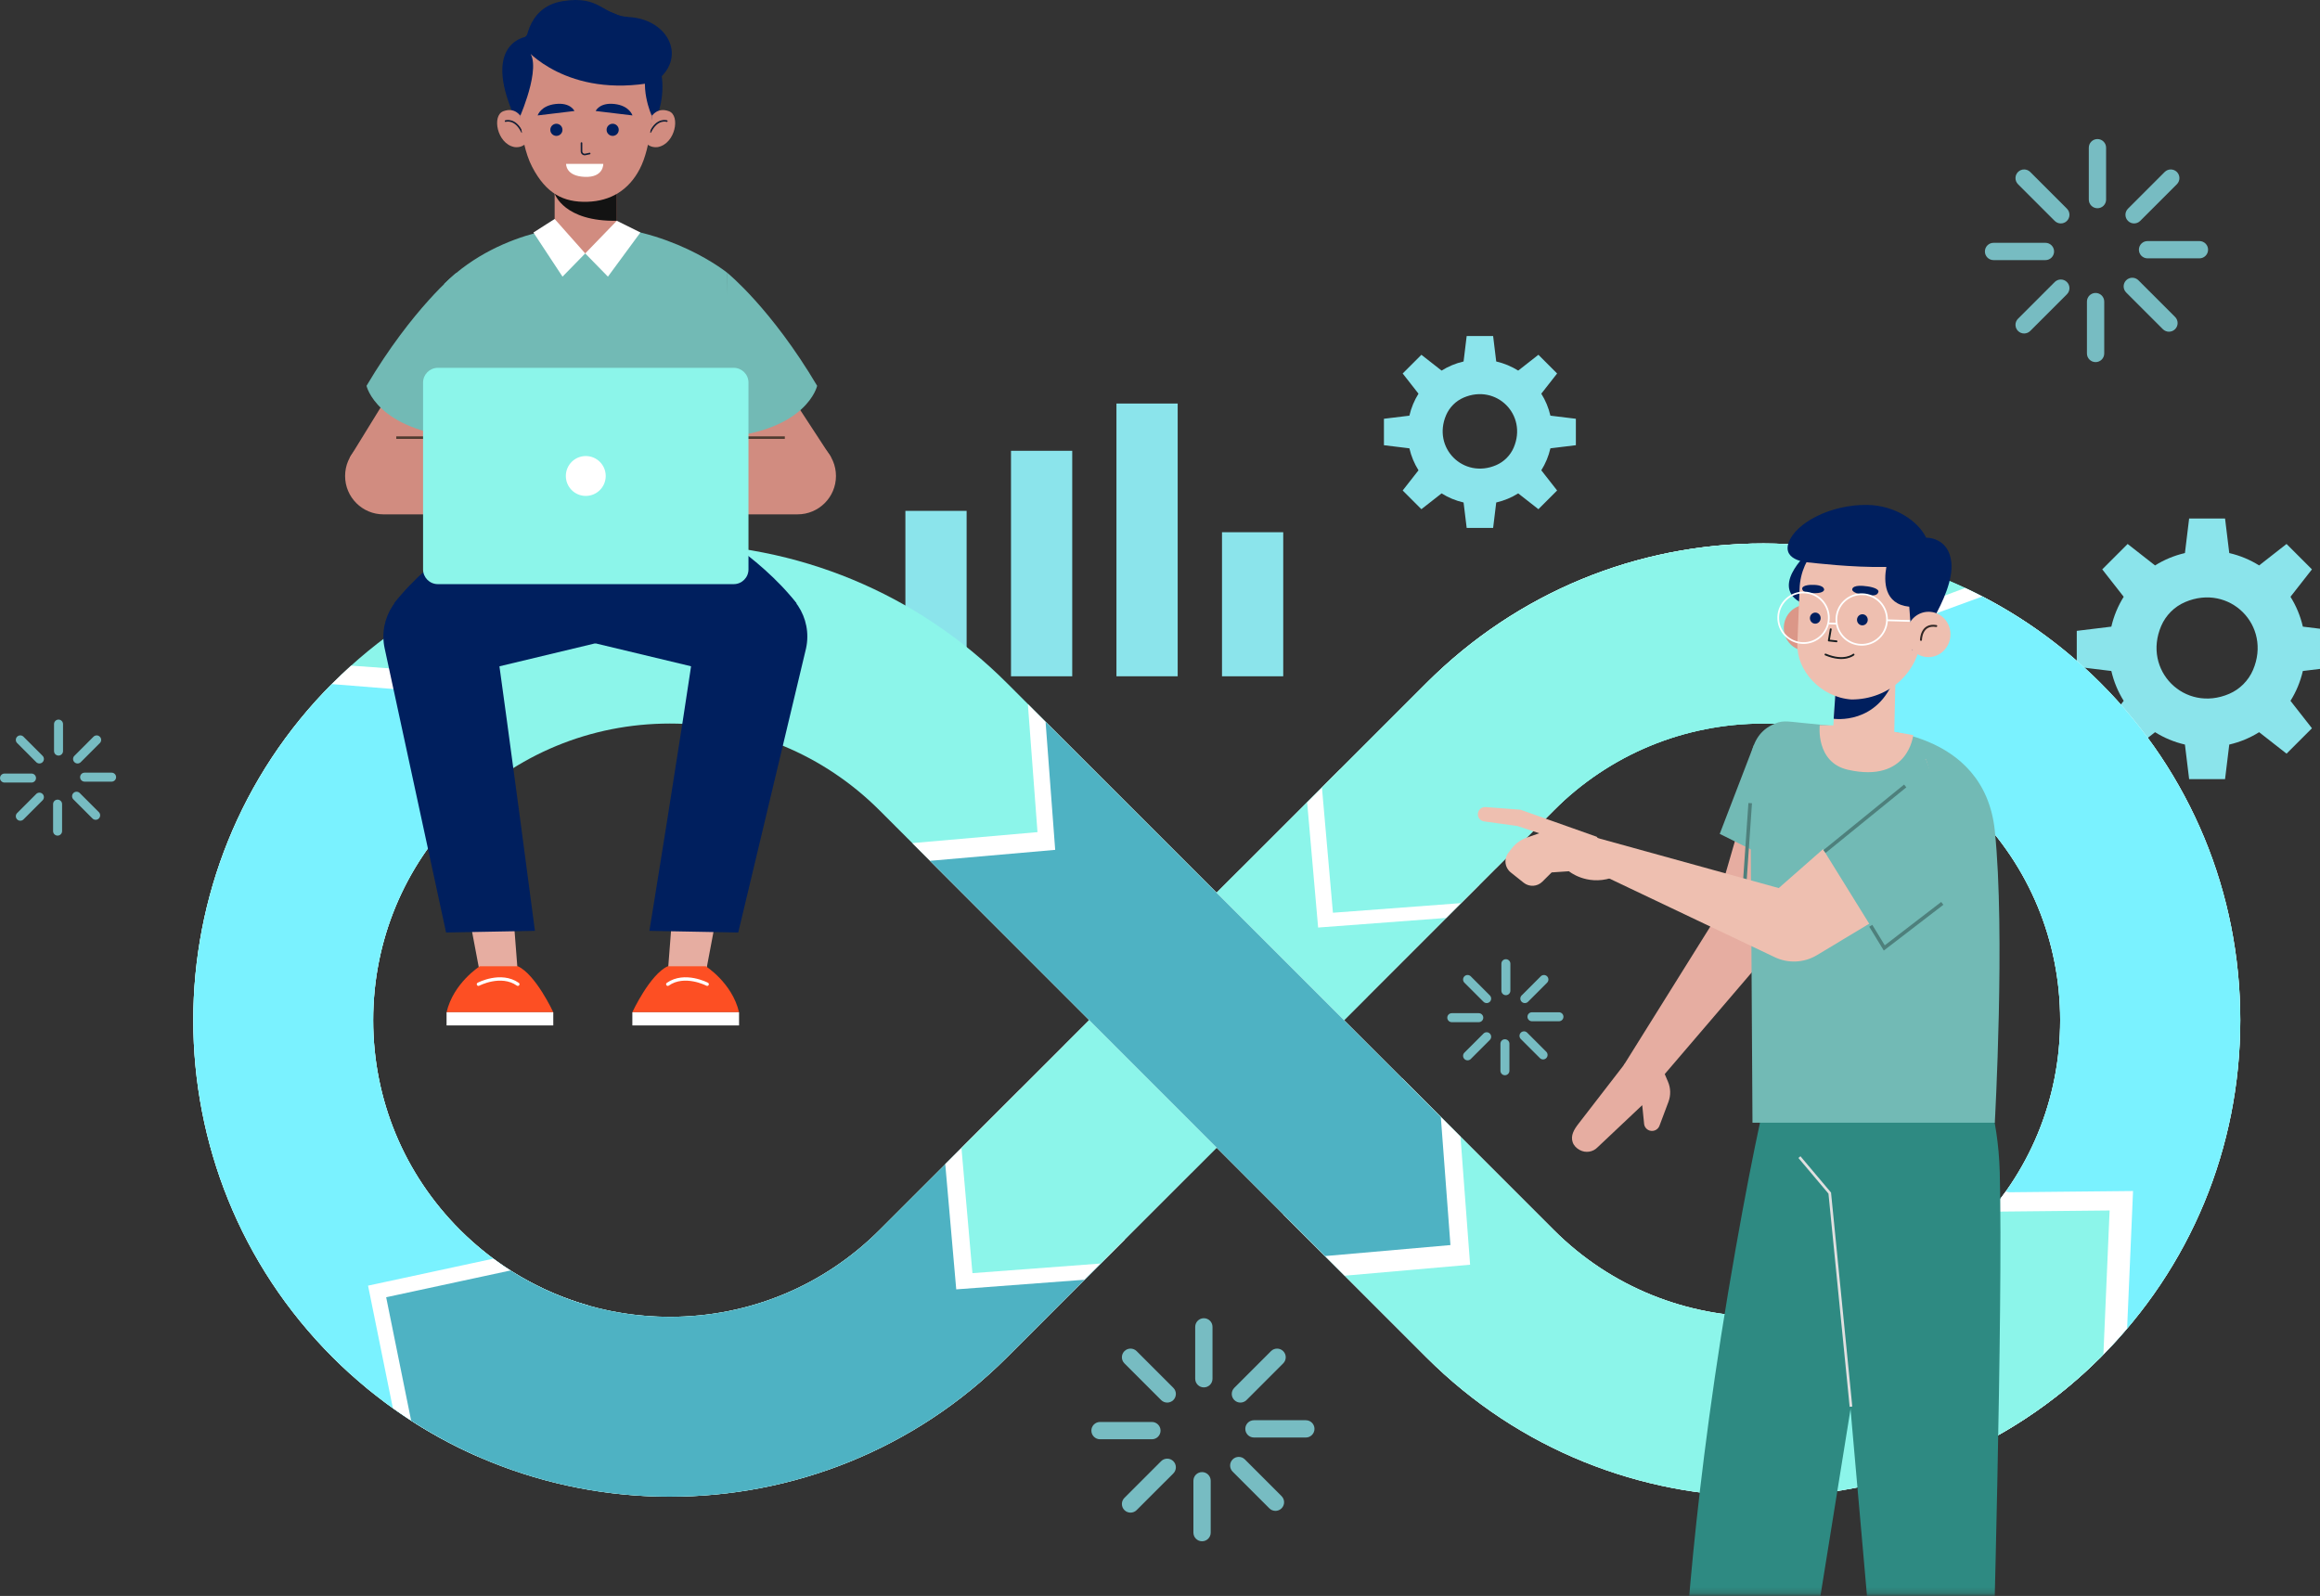 <svg width="407" height="280" viewBox="0 0 407 280" fill="none" xmlns="http://www.w3.org/2000/svg">
<rect x="0" y="0" width="407" height="280" fill="#333333" stroke="none"/>
<g clip-path="url(#clip0_8375_91208)">
<path d="M276.456 73.471L271.997 72.928C271.993 72.928 271.99 72.925 271.989 72.922C271.67 71.539 271.126 70.243 270.395 69.075C270.394 69.072 270.394 69.068 270.396 69.065L273.165 65.528L269.884 62.246L266.347 65.015C266.344 65.018 266.34 65.018 266.337 65.016C265.168 64.286 263.872 63.742 262.49 63.422C262.487 63.421 262.485 63.424 262.484 63.42C262.476 63.355 261.941 58.956 261.941 58.956H257.3L256.757 63.415C256.757 63.419 256.754 63.422 256.751 63.422C255.368 63.742 254.072 64.286 252.904 65.016C252.901 65.018 252.897 65.018 252.894 65.016L249.357 62.247L246.075 65.528L248.844 69.065C248.847 69.068 248.847 69.072 248.845 69.075C248.115 70.244 247.571 71.54 247.251 72.922C247.251 72.926 247.248 72.929 247.244 72.929L242.785 73.472V78.112L247.244 78.655C247.248 78.655 247.251 78.658 247.251 78.662C247.571 80.044 248.115 81.34 248.845 82.508C248.847 82.512 248.847 82.515 248.845 82.518L246.076 86.055L249.357 89.337L252.894 86.568C252.897 86.565 252.901 86.565 252.904 86.567C254.073 87.297 255.368 87.841 256.751 88.16C256.755 88.161 256.757 88.164 256.758 88.168L257.301 92.627H261.941L262.484 88.168C262.484 88.164 262.487 88.161 262.491 88.16C263.873 87.841 265.169 87.297 266.337 86.567C266.341 86.565 266.345 86.565 266.347 86.568L269.885 89.337L273.166 86.055L270.397 82.518C270.395 82.515 270.395 82.512 270.396 82.508C271.127 81.34 271.671 80.044 271.99 78.662C271.991 78.658 271.993 78.655 271.997 78.655L276.456 78.112L276.456 73.471ZM262.467 81.613C256.72 84.074 251.231 78.585 253.692 72.838C254.281 71.463 255.399 70.344 256.774 69.755C262.521 67.294 268.01 72.784 265.549 78.531C264.961 79.906 263.842 81.025 262.467 81.613Z" fill="#8BE4EB"/>
<path d="M410.056 110.682L404 109.945C403.996 109.944 403.992 109.94 403.991 109.935C403.556 108.058 402.818 106.298 401.826 104.711C401.824 104.707 401.824 104.702 401.827 104.698L405.587 99.894L401.131 95.438L396.327 99.198C396.324 99.201 396.319 99.201 396.315 99.199C394.727 98.207 392.967 97.469 391.09 97.035C391.085 97.033 391.083 97.037 391.082 97.032C391.071 96.944 390.344 90.97 390.344 90.97H384.042L383.305 97.025C383.304 97.03 383.301 97.034 383.296 97.035C381.418 97.469 379.658 98.208 378.072 99.2C378.067 99.202 378.062 99.202 378.058 99.199L373.254 95.439L368.798 99.895L372.559 104.698C372.562 104.702 372.562 104.708 372.559 104.712C371.568 106.299 370.829 108.058 370.396 109.936C370.394 109.941 370.391 109.945 370.386 109.945L364.33 110.683V116.985L370.386 117.722C370.391 117.723 370.394 117.726 370.396 117.731C370.829 119.609 371.568 121.369 372.559 122.955C372.562 122.96 372.562 122.965 372.559 122.968L368.798 127.772L373.254 132.228L378.058 128.467C378.062 128.464 378.067 128.464 378.071 128.466C379.658 129.458 381.418 130.197 383.296 130.63C383.301 130.631 383.304 130.635 383.305 130.64L384.042 136.696H390.344L391.081 130.64C391.082 130.635 391.085 130.631 391.09 130.63C392.968 130.197 394.728 129.458 396.315 128.466C396.319 128.464 396.324 128.464 396.328 128.467L401.132 132.228L405.588 127.772L401.827 122.968C401.824 122.965 401.824 122.96 401.826 122.955C402.818 121.368 403.556 119.608 403.99 117.731C403.991 117.726 403.995 117.723 404 117.723L410.055 116.985L410.056 110.682ZM391.059 121.739C383.255 125.081 375.801 117.626 379.142 109.822C379.942 107.955 381.461 106.435 383.328 105.636C391.133 102.293 398.588 109.749 395.245 117.553C394.445 119.42 392.926 120.94 391.059 121.739Z" fill="#8BE4EB"/>
<path d="M169.575 89.63H158.834V118.655H169.575V89.63Z" fill="#8BE4EB"/>
<path d="M188.103 79.09H177.361V118.655H188.103V79.09Z" fill="#8BE4EB"/>
<path d="M225.118 93.379H214.377V118.655H225.118V93.379Z" fill="#8BE4EB"/>
<path d="M206.601 70.801H195.859V118.654H206.601V70.801Z" fill="#8BE4EB"/>
<g opacity="0.77">
<path d="M10.268 132.564C9.832 132.564 9.479 132.212 9.479 131.775V127.04C9.479 126.605 9.832 126.251 10.268 126.251C10.704 126.251 11.057 126.605 11.057 127.04V131.775C11.057 132.212 10.704 132.564 10.268 132.564Z" fill="#8BE4EB"/>
<path d="M6.355 133.719L3.007 130.37C2.698 130.062 2.698 129.563 3.007 129.254C3.315 128.946 3.814 128.946 4.122 129.254L7.471 132.603C7.779 132.911 7.779 133.411 7.471 133.719C7.162 134.027 6.663 134.027 6.355 133.719Z" fill="#8BE4EB"/>
<path d="M3.007 143.764C2.698 143.456 2.698 142.957 3.007 142.648L6.355 139.3C6.663 138.991 7.163 138.991 7.471 139.3C7.779 139.608 7.779 140.107 7.471 140.415L4.122 143.764C3.814 144.072 3.315 144.072 3.007 143.764Z" fill="#8BE4EB"/>
<path d="M13.052 133.72C12.743 133.411 12.743 132.912 13.052 132.604L16.4 129.256C16.708 128.947 17.207 128.947 17.515 129.256C17.824 129.564 17.824 130.063 17.515 130.371L14.167 133.72C13.859 134.028 13.36 134.028 13.052 133.72Z" fill="#8BE4EB"/>
<path d="M5.528 137.298H0.793C0.357 137.298 0.004 136.945 0.004 136.509C0.004 136.073 0.357 135.72 0.793 135.72H5.528C5.964 135.72 6.317 136.073 6.317 136.509C6.317 136.945 5.964 137.298 5.528 137.298Z" fill="#8BE4EB"/>
<path d="M10.101 140.295C10.537 140.295 10.891 140.648 10.891 141.084V145.819C10.891 146.255 10.537 146.608 10.101 146.608C9.666 146.608 9.312 146.256 9.312 145.819V141.084C9.312 140.648 9.666 140.295 10.101 140.295Z" fill="#8BE4EB"/>
<path d="M13.991 139.138L17.34 142.487C17.648 142.796 17.648 143.295 17.34 143.603C17.032 143.911 16.532 143.911 16.224 143.603L12.876 140.255C12.568 139.946 12.568 139.447 12.876 139.139C13.183 138.831 13.683 138.831 13.991 139.138Z" fill="#8BE4EB"/>
<path d="M14.844 135.561H19.578C20.015 135.561 20.368 135.914 20.368 136.35C20.368 136.786 20.015 137.139 19.578 137.139H14.844C14.408 137.139 14.055 136.786 14.055 136.35C14.055 135.914 14.408 135.561 14.844 135.561Z" fill="#8BE4EB"/>
</g>
<g opacity="0.77">
<path d="M264.178 174.605C263.742 174.605 263.389 174.252 263.389 173.816V169.081C263.389 168.645 263.742 168.292 264.178 168.292C264.614 168.292 264.967 168.645 264.967 169.081V173.816C264.967 174.252 264.614 174.605 264.178 174.605Z" fill="#8BE4EB"/>
<path d="M260.249 175.759L256.901 172.411C256.593 172.103 256.593 171.604 256.901 171.295C257.209 170.986 257.709 170.986 258.017 171.295L261.365 174.644C261.673 174.952 261.673 175.451 261.365 175.759C261.057 176.068 260.558 176.068 260.249 175.759Z" fill="#8BE4EB"/>
<path d="M256.901 185.803C256.593 185.495 256.593 184.996 256.901 184.687L260.249 181.339C260.558 181.03 261.058 181.03 261.365 181.339C261.673 181.647 261.673 182.146 261.365 182.454L258.017 185.803C257.709 186.111 257.21 186.111 256.901 185.803Z" fill="#8BE4EB"/>
<path d="M266.946 175.76C266.638 175.451 266.638 174.952 266.946 174.644L270.294 171.296C270.603 170.987 271.102 170.987 271.41 171.296C271.718 171.604 271.718 172.103 271.41 172.411L268.062 175.76C267.753 176.068 267.254 176.068 266.946 175.76Z" fill="#8BE4EB"/>
<path d="M259.422 179.339H254.687C254.252 179.339 253.898 178.986 253.898 178.55C253.898 178.113 254.252 177.761 254.687 177.761H259.422C259.858 177.761 260.211 178.114 260.211 178.55C260.211 178.986 259.859 179.339 259.422 179.339Z" fill="#8BE4EB"/>
<path d="M264.01 182.335C264.446 182.335 264.799 182.688 264.799 183.124V187.859C264.799 188.295 264.446 188.648 264.01 188.648C263.574 188.648 263.221 188.295 263.221 187.859V183.124C263.221 182.688 263.574 182.335 264.01 182.335Z" fill="#8BE4EB"/>
<path d="M267.914 181.179L271.262 184.528C271.571 184.836 271.571 185.335 271.262 185.643C270.954 185.952 270.455 185.952 270.147 185.643L266.798 182.295C266.489 181.987 266.489 181.488 266.798 181.179C267.106 180.871 267.606 180.871 267.914 181.179Z" fill="#8BE4EB"/>
<path d="M268.754 177.6H273.489C273.925 177.6 274.278 177.953 274.278 178.389C274.278 178.825 273.925 179.178 273.489 179.178H268.754C268.317 179.178 267.965 178.825 267.965 178.389C267.965 177.953 268.318 177.6 268.754 177.6Z" fill="#8BE4EB"/>
</g>
<g opacity="0.77">
<path d="M211.192 243.415C210.354 243.415 209.676 242.738 209.676 241.899V232.797C209.676 231.959 210.354 231.28 211.192 231.28C212.031 231.28 212.71 231.959 212.71 232.797V241.899C212.71 242.738 212.032 243.415 211.192 243.415Z" fill="#8BE4EB"/>
<path d="M203.696 245.638L197.259 239.201C196.666 238.609 196.666 237.648 197.259 237.056C197.851 236.464 198.811 236.464 199.404 237.056L205.84 243.493C206.433 244.086 206.433 245.046 205.84 245.638C205.248 246.23 204.288 246.23 203.696 245.638Z" fill="#8BE4EB"/>
<path d="M197.259 264.946C196.666 264.352 196.666 263.393 197.259 262.8L203.695 256.364C204.288 255.771 205.248 255.771 205.84 256.364C206.433 256.956 206.433 257.916 205.84 258.509L199.404 264.945C198.811 265.538 197.851 265.538 197.259 264.946Z" fill="#8BE4EB"/>
<path d="M216.534 245.637C215.942 245.045 215.942 244.085 216.534 243.493L222.971 237.056C223.563 236.464 224.523 236.464 225.115 237.056C225.708 237.649 225.708 238.608 225.115 239.201L218.679 245.637C218.087 246.23 217.127 246.23 216.534 245.637Z" fill="#8BE4EB"/>
<path d="M202.08 252.517H192.978C192.14 252.517 191.461 251.839 191.461 251.001C191.461 250.161 192.139 249.483 192.978 249.483H202.08C202.919 249.483 203.597 250.162 203.597 251.001C203.597 251.839 202.919 252.517 202.08 252.517Z" fill="#8BE4EB"/>
<path d="M210.879 258.277C211.717 258.277 212.395 258.956 212.395 259.794V268.896C212.395 269.735 211.717 270.413 210.879 270.413C210.04 270.413 209.361 269.735 209.361 268.896V259.794C209.362 258.955 210.04 258.277 210.879 258.277Z" fill="#8BE4EB"/>
<path d="M218.39 256.054L224.826 262.491C225.419 263.084 225.419 264.043 224.826 264.636C224.235 265.229 223.274 265.229 222.682 264.636L216.245 258.199C215.653 257.607 215.653 256.646 216.245 256.054C216.837 255.462 217.797 255.462 218.39 256.054Z" fill="#8BE4EB"/>
<path d="M219.982 249.176H229.084C229.923 249.176 230.601 249.854 230.601 250.692C230.601 251.531 229.923 252.21 229.084 252.21H219.982C219.143 252.21 218.465 251.531 218.465 250.692C218.465 249.854 219.144 249.176 219.982 249.176Z" fill="#8BE4EB"/>
</g>
<g opacity="0.77">
<path d="M367.958 36.534C367.12 36.534 366.441 35.856 366.441 35.017V25.915C366.441 25.077 367.12 24.398 367.958 24.398C368.797 24.398 369.475 25.077 369.475 25.915V35.017C369.475 35.856 368.797 36.534 367.958 36.534Z" fill="#8BE4EB"/>
<path d="M360.459 38.756L354.023 32.32C353.43 31.727 353.43 30.767 354.023 30.174C354.615 29.582 355.575 29.582 356.167 30.174L362.604 36.612C363.196 37.205 363.196 38.164 362.604 38.757C362.012 39.349 361.052 39.349 360.459 38.756Z" fill="#8BE4EB"/>
<path d="M354.023 58.065C353.43 57.472 353.43 56.513 354.023 55.919L360.459 49.483C361.052 48.89 362.012 48.89 362.604 49.483C363.196 50.075 363.196 51.035 362.604 51.628L356.167 58.064C355.575 58.657 354.615 58.657 354.023 58.065Z" fill="#8BE4EB"/>
<path d="M373.314 38.756C372.721 38.163 372.721 37.204 373.314 36.611L379.75 30.175C380.342 29.582 381.302 29.582 381.895 30.175C382.487 30.767 382.487 31.727 381.895 32.32L375.458 38.756C374.866 39.349 373.906 39.349 373.314 38.756Z" fill="#8BE4EB"/>
<path d="M358.832 45.636H349.73C348.892 45.636 348.213 44.958 348.213 44.119C348.213 43.28 348.891 42.602 349.73 42.602H358.832C359.671 42.602 360.349 43.281 360.349 44.119C360.349 44.958 359.671 45.636 358.832 45.636Z" fill="#8BE4EB"/>
<path d="M367.631 51.397C368.469 51.397 369.147 52.075 369.147 52.913V62.015C369.147 62.854 368.469 63.532 367.631 63.532C366.792 63.532 366.113 62.854 366.113 62.015V52.913C366.114 52.074 366.792 51.397 367.631 51.397Z" fill="#8BE4EB"/>
<path d="M375.142 49.172L381.578 55.609C382.171 56.202 382.171 57.162 381.578 57.754C380.987 58.347 380.026 58.347 379.434 57.754L372.997 51.317C372.405 50.725 372.405 49.764 372.997 49.172C373.589 48.581 374.549 48.581 375.142 49.172Z" fill="#8BE4EB"/>
<path d="M376.746 42.294H385.848C386.686 42.294 387.365 42.972 387.365 43.81C387.365 44.648 386.686 45.327 385.848 45.327H376.746C375.907 45.327 375.229 44.648 375.229 43.81C375.229 42.972 375.908 42.294 376.746 42.294Z" fill="#8BE4EB"/>
</g>
<path d="M368.518 119.847C352.72 104.05 331.715 95.349 309.374 95.349C287.032 95.349 266.027 104.049 250.228 119.847L213.442 156.634L176.654 119.847C160.856 104.05 139.851 95.349 117.51 95.349C95.168 95.349 74.164 104.049 58.365 119.847C25.753 152.459 25.753 205.524 58.366 238.137C74.672 254.443 96.091 262.596 117.51 262.596C138.93 262.596 160.348 254.443 176.655 238.137L213.442 201.35L250.23 238.137C266.536 254.443 287.955 262.596 309.374 262.596C330.793 262.596 352.212 254.442 368.519 238.137C384.317 222.338 393.017 201.334 393.017 178.992C393.016 156.65 384.316 135.645 368.518 119.847ZM154.312 215.793C144.482 225.624 131.412 231.038 117.51 231.038C103.608 231.038 90.538 225.624 80.707 215.793C70.877 205.963 65.463 192.893 65.463 178.991C65.463 165.09 70.877 152.019 80.708 142.189C90.538 132.359 103.608 126.945 117.51 126.945C131.412 126.945 144.482 132.359 154.312 142.189L191.114 178.991L154.312 215.793ZM191.114 178.991L154.312 215.794L191.114 178.991ZM346.175 215.793C325.883 236.087 292.863 236.087 272.571 215.793L235.769 178.992L272.571 142.19C282.401 132.36 295.471 126.946 309.374 126.946C323.275 126.946 336.345 132.36 346.175 142.19C356.006 152.02 361.42 165.09 361.42 178.992C361.419 192.894 356.006 205.964 346.175 215.793Z" fill="#8CF5EA"/>
<path d="M62.764 242.198C63.319 242.679 63.87 243.167 64.434 243.631C65.069 244.153 65.717 244.648 66.364 245.148C66.764 245.458 67.159 245.775 67.563 246.077C68.331 246.648 69.11 247.195 69.892 247.736C70.177 247.934 70.46 248.137 70.747 248.331C71.628 248.924 72.519 249.495 73.418 250.051C73.605 250.168 73.791 250.287 73.98 250.402C74.959 250.997 75.948 251.57 76.946 252.122C77.052 252.18 77.156 252.241 77.263 252.298C78.325 252.88 79.397 253.438 80.479 253.97C80.519 253.99 80.558 254.01 80.598 254.029C81.724 254.581 82.86 255.108 84.005 255.607L103.367 229.088C100.238 228.209 97.207 227.039 94.303 225.59C94.204 225.54 94.105 225.49 94.005 225.439C93.122 224.992 92.25 224.521 91.392 224.021C91.33 223.985 91.266 223.95 91.204 223.914C90.275 223.368 89.361 222.796 88.465 222.191C88.444 222.177 88.423 222.162 88.403 222.147C87.597 221.602 86.808 221.027 86.031 220.434C85.812 220.267 85.596 220.095 85.38 219.925C84.779 219.452 84.188 218.964 83.605 218.461C83.385 218.272 83.164 218.086 82.947 217.893C82.185 217.214 81.435 216.519 80.708 215.792C70.878 205.962 65.464 192.892 65.464 178.991C65.464 165.089 70.878 152.018 80.709 142.188C81.246 141.651 81.797 141.133 82.353 140.622L84.032 118.392L61.599 116.785C60.5 117.776 59.419 118.792 58.365 119.847C25.753 152.459 25.753 205.523 58.366 238.136C59.346 239.117 60.348 240.065 61.364 240.987C61.825 241.402 62.298 241.794 62.764 242.198Z" fill="white"/>
<path d="M103.085 229.009C94.715 226.606 87.041 222.121 80.713 215.793C70.883 205.963 65.469 192.893 65.469 178.992C65.469 165.924 70.254 153.594 78.993 143.996L80.498 121.813L58.205 120.021C25.764 152.648 25.815 205.58 58.371 238.136C65.968 245.734 74.684 251.538 83.984 255.595L103.085 229.009Z" fill="#7AF2FF"/>
<path d="M178.898 191.212L154.317 215.793C144.487 225.623 131.417 231.037 117.515 231.037C106.209 231.037 95.454 227.456 86.544 220.831L64.568 225.566L68.919 247.055C83.397 257.403 100.451 262.595 117.515 262.595C138.934 262.595 160.353 254.443 176.659 238.136L197.333 217.463C190.402 207.456 182.989 196.832 178.898 191.212Z" fill="white"/>
<path d="M170.561 199.546L154.313 215.794C144.483 225.624 131.413 231.038 117.511 231.038C107.453 231.038 97.838 228.191 89.563 222.901L67.746 227.601L72.128 249.245C85.885 258.136 101.695 262.596 117.511 262.596C138.93 262.596 160.349 254.443 176.656 238.137L193.837 220.955L170.561 199.546Z" fill="#4EB2C3"/>
<path d="M259.552 155.191L237.094 156.878L235.169 134.916L165.826 204.231L167.754 226.218L190.211 224.531L259.552 155.191Z" fill="white"/>
<path d="M168.67 201.43L170.594 223.372L193.051 221.685L262.392 152.345L262.422 152.333L272.567 142.189C282.397 132.359 295.466 126.945 309.369 126.945C311.409 126.945 313.428 127.076 315.425 127.305L316.668 95.678C314.253 95.471 311.821 95.347 309.368 95.347C287.026 95.347 266.022 104.047 250.223 119.846L168.67 201.43Z" fill="#8CF5EA"/>
<path d="M239.863 174.886L217.535 152.558L186.689 183.415L209.007 205.742L239.863 174.886Z" fill="#8CF5EA"/>
<path d="M250.701 119.402L229.316 140.795L231.24 162.737L253.698 161.05L318.851 95.896C315.727 95.546 312.569 95.349 309.379 95.349C287.252 95.349 266.446 103.893 250.701 119.402Z" fill="white"/>
<path d="M303.445 95.579C302.67 95.633 301.892 95.675 301.122 95.75C300.346 95.825 299.576 95.934 298.805 96.031C298.467 96.074 298.128 96.109 297.791 96.156C297.548 96.185 297.304 96.21 297.062 96.245C296.154 96.378 295.253 96.547 294.352 96.709C294.129 96.749 293.905 96.783 293.683 96.825C293.473 96.859 293.263 96.892 293.056 96.933C292.053 97.131 291.06 97.363 290.067 97.597C289.747 97.672 289.423 97.734 289.105 97.812C288.02 98.081 286.946 98.384 285.875 98.696C285.657 98.76 285.434 98.812 285.217 98.877C284.066 99.223 282.925 99.601 281.791 99.997C281.745 100.013 281.697 100.027 281.65 100.044C281.565 100.071 281.479 100.098 281.395 100.127C280.202 100.55 279.02 101.005 277.847 101.482C277.819 101.493 277.792 101.503 277.763 101.514C277.723 101.53 277.682 101.544 277.642 101.56C276.413 102.064 275.197 102.599 273.993 103.162C273.985 103.165 273.977 103.168 273.969 103.173C273.232 103.517 272.508 103.887 271.781 104.254C271.39 104.451 270.996 104.641 270.609 104.845C269.901 105.216 269.202 105.607 268.505 105.999C268.114 106.218 267.723 106.436 267.336 106.662C266.638 107.07 265.946 107.491 265.259 107.92C264.894 108.148 264.53 108.378 264.167 108.612C263.466 109.065 262.77 109.525 262.082 110C261.764 110.218 261.451 110.443 261.136 110.666C260.414 111.178 259.695 111.694 258.989 112.23C258.777 112.391 258.57 112.559 258.359 112.722C255.702 114.777 253.147 116.993 250.717 119.385L231.912 138.197L233.836 160.139L256.294 158.452L262.4 152.346L262.43 152.334L272.574 142.19C282.404 132.36 295.474 126.946 309.376 126.946C321.798 126.946 333.548 131.279 342.924 139.212L357.922 110.882C344.928 101.579 329.605 96.215 313.435 95.448C313.368 95.452 313.323 95.455 313.306 95.454C313.147 95.446 312.989 95.439 312.83 95.433C311.682 95.387 310.532 95.349 309.376 95.349C307.988 95.349 306.605 95.382 305.228 95.45C304.632 95.479 304.04 95.538 303.445 95.579Z" fill="#8CF5EA"/>
<path d="M393.013 178.992C393.013 156.65 384.312 135.645 368.514 119.847C361.504 112.837 353.464 107.233 344.741 103.157L322.861 111.358L328.425 130.545C334.995 133.128 341.029 137.048 346.171 142.19C356.001 152.02 361.415 165.09 361.415 178.992C361.415 192.894 356.001 205.964 346.171 215.794C342.933 219.032 339.369 221.747 335.587 223.952C333.652 225.423 331.412 226.697 328.75 227.741C326.834 228.493 324.899 229.109 322.955 229.621L335.419 258.441C347.526 254.493 358.91 247.741 368.514 238.137C384.313 222.338 393.013 201.333 393.013 178.992Z" fill="white"/>
<path d="M347.76 104.654L326.003 112.605L331.258 131.75C336.733 134.29 341.778 137.794 346.172 142.189C356.003 152.019 361.417 165.089 361.417 178.991C361.417 192.894 356.003 205.963 346.172 215.793C338.359 223.608 328.656 228.4 318.521 230.196L335.703 258.349C347.705 254.389 358.986 247.666 368.516 238.137C384.314 222.338 393.014 201.334 393.014 178.992C393.014 156.65 384.314 135.645 368.516 119.847C362.322 113.654 355.32 108.569 347.76 104.654Z" fill="#7AF2FF"/>
<path d="M309.37 262.596C330.789 262.596 352.208 254.442 368.515 238.137C370.147 236.505 371.683 234.805 373.162 233.066L374.202 208.961L352.485 209.18L351.859 209.046C350.168 211.426 348.278 213.689 346.172 215.795C325.88 236.088 292.86 236.088 272.568 215.795L245.994 189.221L225.115 213.027L250.226 238.138C266.532 254.443 287.951 262.596 309.37 262.596Z" fill="white"/>
<path d="M309.371 262.595C330.789 262.595 352.209 254.441 368.515 238.136C368.682 237.97 368.836 237.794 369.001 237.626L370.091 212.378L349.105 212.59C348.173 213.689 347.203 214.763 346.172 215.793C325.88 236.087 292.86 236.087 272.568 215.793L245.994 189.219L225.115 213.026L250.226 238.136C266.532 254.442 287.951 262.595 309.371 262.595Z" fill="#8CF5EA"/>
<path d="M257.902 221.891L256.216 199.433L249.661 192.878L186.875 130.093L180.32 123.538L182.007 145.996L160.045 147.921L229.361 217.264L229.363 217.263L235.916 223.819L257.902 221.891Z" fill="white"/>
<path d="M183.426 126.648L185.113 149.106L163.15 151.031L232.466 220.374L254.452 218.446L252.766 195.988L183.426 126.648Z" fill="#4EB2C3"/>
<path d="M87.677 90.596C86.843 91.311 75.81 97.273 69.133 105.858L82.465 118.139L104.532 112.849L105.832 90.596H87.677Z" fill="#001F5E"/>
<path d="M84.183 170.711L81.826 158.233H89.873L90.841 170.711H84.183Z" fill="#E6ADA1"/>
<path d="M90.839 169.525H84.181C84.181 169.525 79.544 172.445 78.342 177.597H97.062C97.062 177.597 93.987 170.957 90.839 169.525Z" fill="#FD4F23"/>
<path d="M97.062 177.597H78.342V179.91H97.062V177.597Z" fill="white"/>
<path d="M83.934 172.68C83.934 172.68 87.876 170.606 90.842 172.68" stroke="white" stroke-width="0.588" stroke-miterlimit="10" stroke-linecap="round" stroke-linejoin="round"/>
<path d="M86.687 110.294C89.315 128.718 93.843 163.317 93.843 163.317L78.255 163.606L67.487 113.782C66.298 108.385 69.82 103.077 75.256 102.078C80.712 101.075 85.904 104.803 86.687 110.294Z" fill="#001F5E"/>
<path d="M121.206 90.596C122.04 91.311 133.073 97.273 139.75 105.858L126.419 118.139L104.351 112.849L103.051 90.596H121.206Z" fill="#001F5E"/>
<path d="M123.806 170.711L126.162 158.233H118.116L117.148 170.711H123.806Z" fill="#E6ADA1"/>
<path d="M117.154 169.525H123.811C123.811 169.525 128.448 172.445 129.65 177.597H110.93C110.93 177.597 114.005 170.957 117.154 169.525Z" fill="#FD4F23"/>
<path d="M110.934 179.911H129.654V177.598H110.934V179.911Z" fill="white"/>
<path d="M124.059 172.68C124.059 172.68 120.116 170.606 117.15 172.68" stroke="white" stroke-width="0.588" stroke-miterlimit="10" stroke-linecap="round" stroke-linejoin="round"/>
<path d="M122.2 110.294C119.572 128.718 113.924 163.317 113.924 163.317L129.511 163.606L141.399 113.782C142.589 108.385 139.065 103.077 133.63 102.078C128.176 101.075 122.983 104.803 122.2 110.294Z" fill="#001F5E"/>
<path d="M102.417 39.573C102.417 39.573 88.321 39.573 77.943 49.777V78.377C77.943 78.377 127.603 79.133 127.603 78.377C127.603 77.621 127.616 47.887 127.616 47.887C127.616 47.887 117.457 39.573 102.417 39.573Z" fill="#72BAB5"/>
<path d="M81.431 76.781H67.273C63.555 76.781 60.541 79.794 60.541 83.512C60.541 87.23 63.555 90.244 67.273 90.244H83.929L81.431 76.781Z" fill="#D18C80"/>
<path d="M61.373 80.266L70.885 64.816L83.928 66.577L81.993 83.511L61.373 80.266Z" fill="#D18C80"/>
<path d="M77.932 76.781H69.518" stroke="#4F3B30" stroke-width="0.441" stroke-miterlimit="10"/>
<path d="M80.037 47.887C80.037 47.887 72.375 54.072 64.299 67.692C64.299 67.692 66.041 75.573 81.086 76.779L80.037 47.887Z" fill="#72BAB5"/>
<path d="M125.763 76.78H139.922C143.639 76.78 146.654 79.793 146.654 83.511C146.654 87.229 143.64 90.243 139.922 90.243H123.266L125.763 76.78Z" fill="#D18C80"/>
<path d="M145.784 80.199L133.88 61.983L123.266 66.577L125.2 83.511L145.784 80.199Z" fill="#D18C80"/>
<path d="M126.568 76.78H137.682" stroke="#4F3B30" stroke-width="0.441" stroke-miterlimit="10"/>
<path d="M127.615 47.887C127.615 47.887 135.276 54.072 143.354 67.692C143.354 67.692 141.611 75.573 126.566 76.779L127.615 47.887Z" fill="#72BAB5"/>
<path d="M128.717 102.486H76.809C75.379 102.486 74.219 101.326 74.219 99.896V67.126C74.219 65.695 75.379 64.535 76.809 64.535H128.717C130.148 64.535 131.307 65.695 131.307 67.126V99.896C131.307 101.326 130.148 102.486 128.717 102.486Z" fill="#8CF5EA"/>
<path d="M106.263 83.51C106.263 85.443 104.697 87.009 102.764 87.009C100.832 87.009 99.266 85.443 99.266 83.51C99.266 81.578 100.832 80.012 102.764 80.012C104.697 80.012 106.263 81.578 106.263 83.51Z" fill="white"/>
<path d="M104.404 44.461H101.111C99.007 44.461 97.301 42.755 97.301 40.65V33.548H108.213V40.65C108.213 42.755 106.508 44.461 104.404 44.461Z" fill="#D18C80"/>
<path d="M97.33 34.012C97.33 34.012 98.915 38.902 108.212 38.733V31.982C108.212 31.982 107.591 33.238 103.449 33.061C99.267 32.883 97.33 34.012 97.33 34.012Z" fill="#131313"/>
<path d="M102.668 29.136C110.15 29.136 116.215 22.914 116.215 15.239C116.215 7.565 110.15 1.343 102.668 1.343C95.186 1.343 89.121 7.565 89.121 15.239C89.121 22.914 95.186 29.136 102.668 29.136Z" fill="#001F5E"/>
<path d="M114.386 20.31C114.386 20.31 115.361 18.758 117.373 19.521C119.385 20.284 118.475 25.17 115.457 25.793C115.457 25.793 114.375 26.029 113.527 25.288C113.527 25.288 114.268 21.68 114.386 20.31Z" fill="#D18C80"/>
<path d="M116.979 21.245C116.979 21.245 115.294 20.683 114.098 23.165" stroke="#121E35" stroke-width="0.283" stroke-miterlimit="10" stroke-linecap="round" stroke-linejoin="round"/>
<path d="M91.271 20.31C91.271 20.31 90.296 18.758 88.284 19.521C86.272 20.284 87.182 25.17 90.199 25.793C90.199 25.793 91.281 26.029 92.129 25.288C92.129 25.288 91.388 21.68 91.271 20.31Z" fill="#D18C80"/>
<path d="M88.689 21.245C88.689 21.245 90.375 20.683 91.571 23.165" stroke="#121E35" stroke-width="0.283" stroke-miterlimit="10" stroke-linecap="round" stroke-linejoin="round"/>
<path d="M114.573 16.1C114.574 19.23 114.25 25.781 112.22 29.669C110.314 33.32 107.162 35.285 103.03 35.402C98.897 35.519 95.819 34.008 93.352 29.271C90.885 24.533 91.003 16.158 91.003 16.158C91.003 16.158 91.003 4.973 102.659 4.973C114.937 4.972 114.573 16.1 114.573 16.1Z" fill="#D18C80"/>
<path d="M91.276 20.31C91.276 20.31 95.704 10.184 92.135 8.528C92.135 8.528 89.582 17.243 91.276 20.31Z" fill="#001F5E"/>
<path d="M114.337 20.309C114.337 20.309 111.848 14.85 114.044 10.92C114.044 10.92 116.032 17.242 114.337 20.309Z" fill="#001F5E"/>
<path d="M98.674 22.777C98.674 23.365 98.197 23.842 97.608 23.842C97.02 23.842 96.543 23.365 96.543 22.777C96.543 22.189 97.02 21.711 97.608 21.711C98.197 21.711 98.674 22.189 98.674 22.777Z" fill="#001F5E"/>
<path d="M108.547 22.777C108.547 23.365 108.07 23.842 107.481 23.842C106.893 23.842 106.416 23.365 106.416 22.777C106.416 22.189 106.893 21.711 107.481 21.711C108.07 21.711 108.547 22.189 108.547 22.777Z" fill="#001F5E"/>
<path d="M102.012 25.098L102.014 26.536C102.014 26.898 102.336 27.17 102.68 27.098L103.444 26.937" stroke="#121E35" stroke-width="0.283" stroke-miterlimit="10" stroke-linecap="round" stroke-linejoin="round"/>
<path d="M100.776 19.475L94.318 20.251C94.318 20.251 94.837 18.539 97.476 18.245C100.114 17.951 100.776 19.475 100.776 19.475Z" fill="#001F5E"/>
<path d="M104.498 19.475L110.956 20.251C110.956 20.251 110.438 18.539 107.799 18.245C105.16 17.951 104.498 19.475 104.498 19.475Z" fill="#001F5E"/>
<path d="M99.313 28.747H105.833C105.833 28.747 105.943 31.174 102.564 31.031C99.185 30.888 99.313 28.747 99.313 28.747Z" fill="white"/>
<path d="M92.147 8.527C92.147 8.527 99.427 17.349 114.836 14.418C114.836 14.418 116.193 6.446 108.227 4.009C100.261 1.573 94.047 7.331 92.147 8.527Z" fill="#001F5E"/>
<path d="M92.147 8.528C92.147 8.528 91.996 1.289 98.698 0.204C105.401 -0.881 105.614 2.705 110.358 2.99C117.441 3.415 120.672 10.38 114.836 14.419L104.985 8.528H92.147Z" fill="#001F5E"/>
<path d="M92.382 6.425C92.382 6.425 85.081 7.322 89.593 18.904L92.382 6.425Z" fill="#001F5E"/>
<path d="M97.299 38.419L102.666 44.462L98.683 48.537L93.58 40.794L97.299 38.419Z" fill="white"/>
<path d="M108.211 38.734L102.666 44.462L106.649 48.537L112.347 40.786L108.211 38.734Z" fill="white"/>
<mask id="mask0_8375_91208" style="mask-type:luminance" maskUnits="userSpaceOnUse" x="233" y="69" width="176" height="211">
<path d="M408.81 69.715H233.631V279.8H408.81V69.715Z" fill="white"/>
</mask>
<g mask="url(#mask0_8375_91208)">
<path d="M314.341 175.825C314.341 175.825 310.144 185.154 303.164 226.798C296.184 268.442 295.246 296.426 295.246 296.426H316.718L335.44 180.176L330.656 175.643L314.341 175.825Z" fill="#2E8A82"/>
<path d="M340.019 175.54C340.019 175.54 350.289 185.568 350.82 205.719C351.434 228.966 349.512 296.696 349.512 296.696L328.951 296.157L318.348 175.781L340.019 175.54Z" fill="#2E8A82"/>
<path d="M324.718 246.798L320.994 209.325L315.678 203.017" stroke="#E0E0E0" stroke-width="0.467" stroke-miterlimit="10"/>
<path d="M308.321 133.892L300.008 162.614L284.83 186.924L289.631 191.266L310.816 166.512L319.729 143.337L308.321 133.892Z" fill="#E6ADA1"/>
<path d="M285.033 186.65L276.91 197.167C276.136 198.163 275.495 199.226 275.898 200.409C276.097 200.993 276.559 201.449 277.099 201.747L277.127 201.763C278.174 202.341 279.48 202.134 280.297 201.26L288.097 193.898L288.417 197.065C288.435 197.657 288.823 198.173 289.386 198.354C290.095 198.581 290.859 198.212 291.121 197.515L292.698 193.314C293.126 192.175 293.099 190.913 292.621 189.793L291.489 187.136L287.818 184.637L285.033 186.65Z" fill="#E6ADA1"/>
<path d="M307.737 130.57L301.695 146.302L316.996 153.921L312.609 139.246L307.737 130.57Z" fill="#72BAB5"/>
<path d="M328.026 127.994C328.026 127.994 348.088 127.842 349.951 145.739C351.815 163.636 349.951 196.978 349.951 196.978H307.44L307.096 140.162C306.924 135.665 306.118 129.584 310.796 127.226C312.611 126.312 313.208 126.539 316.24 126.837C328.026 127.994 328.026 127.994 328.026 127.994Z" fill="#72BAB5"/>
<path d="M306.111 154.407L307.039 140.91" stroke="#4E807C" stroke-width="0.626" stroke-miterlimit="10"/>
<path d="M312.045 155.811L337.863 133.136L343.699 152.572L318.751 167.577C316.5 168.931 313.719 169.067 311.347 167.939L281.766 153.87L280.066 146.973L312.045 155.811Z" fill="#EEBFB0"/>
<path d="M280.111 146.806L266.718 142.059L260.625 141.599C259.95 141.548 259.355 142.037 259.273 142.709C259.19 143.395 259.672 144.021 260.356 144.116L266.206 144.924L270.038 146.192L267.841 146.959C266.789 147.326 265.867 147.992 265.189 148.876L264.608 149.633C263.79 150.699 263.976 152.223 265.027 153.06L267.3 154.872C268.278 155.652 269.686 155.575 270.574 154.692L272.211 153.063L275.238 152.859C275.238 152.859 278.279 155.394 282.622 154.051C286.333 152.904 283.557 150.931 283.33 150.685C283.102 150.438 280.111 146.806 280.111 146.806Z" fill="#EEBFB0"/>
<path d="M337.859 133.136L317.383 145.055L330.881 166.846L345.193 153.923L337.859 133.136Z" fill="#72BAB5"/>
<path d="M340.736 158.496L330.562 166.313L328.189 162.422" stroke="#4E807C" stroke-width="0.626" stroke-miterlimit="10"/>
<path d="M320.074 149.4L334.233 137.892" stroke="#4E807C" stroke-width="0.626" stroke-miterlimit="10"/>
<path d="M317.221 96.916C317.221 96.916 309.823 103.465 316.838 106.128L317.221 96.916Z" fill="#001F5E"/>
<path d="M320.72 110.141C320.714 112.36 318.967 114.162 316.816 114.166C314.666 114.17 312.928 112.374 312.934 110.154C312.94 107.934 314.687 106.132 316.838 106.128C318.988 106.125 320.726 107.921 320.72 110.141Z" fill="#DB9788"/>
<path d="M322.148 119.736L321.485 129.315C321.246 132.679 323.125 134.612 326.335 134.801C329.075 134.962 332.173 133.843 332.259 130.869L332.599 115.749L322.148 119.736Z" fill="#EEBFB0"/>
<path d="M321.684 126.105C321.684 126.105 329.441 127.303 332.472 118.685C333.426 115.971 322.194 118.753 322.194 118.753L321.684 126.105Z" fill="#001F5E"/>
<path d="M324.831 122.725C319.361 122.359 315.155 117.595 315.315 112.971L315.701 103.3C315.901 97.505 320.518 92.899 326.134 92.888C331.884 92.878 337.54 97.68 337.523 103.615L337.131 111.148C336.786 117.929 331.409 122.714 324.831 122.725Z" fill="#EEBFB0"/>
<path d="M321.168 110.402L320.832 112.375L322.181 112.521" stroke="#171E21" stroke-width="0.324" stroke-miterlimit="10" stroke-linecap="round" stroke-linejoin="round"/>
<path d="M327.245 102.838C327.245 102.838 325.018 102.492 324.93 103.432C324.93 103.432 324.887 104.069 326.833 104.333C328.779 104.596 329.297 104.484 329.518 103.898C329.738 103.311 328.296 102.918 327.245 102.838Z" fill="#001F5E"/>
<path d="M318.06 102.619C318.06 102.619 319.923 102.551 320.012 103.446C320.012 103.446 320.058 104.052 318.429 104.073C316.8 104.095 316.288 103.845 316.169 103.352C316.034 102.791 317.179 102.571 318.06 102.619Z" fill="#001F5E"/>
<path d="M319.399 108.484C319.378 109.021 318.94 109.442 318.419 109.423C317.899 109.404 317.494 108.953 317.514 108.416C317.535 107.878 317.974 107.458 318.494 107.477C319.015 107.495 319.42 107.946 319.399 108.484Z" fill="#001F5E"/>
<path d="M327.661 108.778C327.64 109.315 327.201 109.735 326.681 109.717C326.161 109.698 325.756 109.247 325.776 108.71C325.797 108.173 326.235 107.752 326.755 107.771C327.276 107.79 327.681 108.241 327.661 108.778Z" fill="#001F5E"/>
<path d="M320.829 108.52C320.756 110.971 318.71 112.898 316.26 112.825C313.81 112.752 311.882 110.706 311.955 108.255C312.028 105.805 314.074 103.877 316.525 103.95C318.975 104.023 320.902 106.069 320.829 108.52Z" stroke="white" stroke-width="0.301" stroke-miterlimit="10"/>
<path d="M329.832 105.647C331.514 107.432 331.43 110.242 329.645 111.922C327.861 113.603 325.051 113.52 323.37 111.736C321.689 109.951 321.773 107.142 323.557 105.461C325.342 103.779 328.152 103.863 329.832 105.647Z" stroke="white" stroke-width="0.301" stroke-miterlimit="10"/>
<path d="M331.035 108.824L335.224 108.949" stroke="white" stroke-width="0.301" stroke-miterlimit="10"/>
<path d="M322.161 109.427L320.826 109.387" stroke="white" stroke-width="0.301" stroke-miterlimit="10"/>
<path d="M325.168 114.849C325.168 114.849 323.558 116.231 320.248 114.836" stroke="#171E21" stroke-width="0.324" stroke-miterlimit="10" stroke-linecap="round" stroke-linejoin="round"/>
<path d="M342.333 98.755C341.918 94.206 337.906 94.332 337.906 94.332L337.903 94.337C336.499 91.412 332.459 88.675 327.631 88.59C321.09 88.475 315.006 91.787 313.787 95.183C312.568 98.578 317.634 98.708 317.634 98.708C317.634 98.708 324.98 99.61 330.926 99.467C330.479 101.971 330.484 105.992 334.945 106.445L335.51 114.144C335.51 114.144 342.87 104.651 342.333 98.755Z" fill="#001F5E"/>
<path d="M342.173 111.304C342.167 113.502 340.437 115.287 338.307 115.291C336.179 115.294 334.457 113.515 334.463 111.318C334.469 109.12 336.2 107.335 338.329 107.332C340.458 107.328 342.179 109.107 342.173 111.304Z" fill="#EEBFB0"/>
<path d="M337 112.269C337 112.269 337.008 109.384 339.679 109.833" stroke="#312725" stroke-width="0.343" stroke-miterlimit="10" stroke-linecap="round" stroke-linejoin="round"/>
<path d="M335.64 128.966L326.18 127.344L319.241 127.226C319.241 127.226 318.461 133.774 324.215 135.061C334.822 137.433 335.64 128.966 335.64 128.966Z" fill="#EEBFB0"/>
</g>
</g>
<defs>
<clipPath id="clip0_8375_91208">
<rect width="407" height="280" fill="white"/>
</clipPath>
</defs>
</svg>

